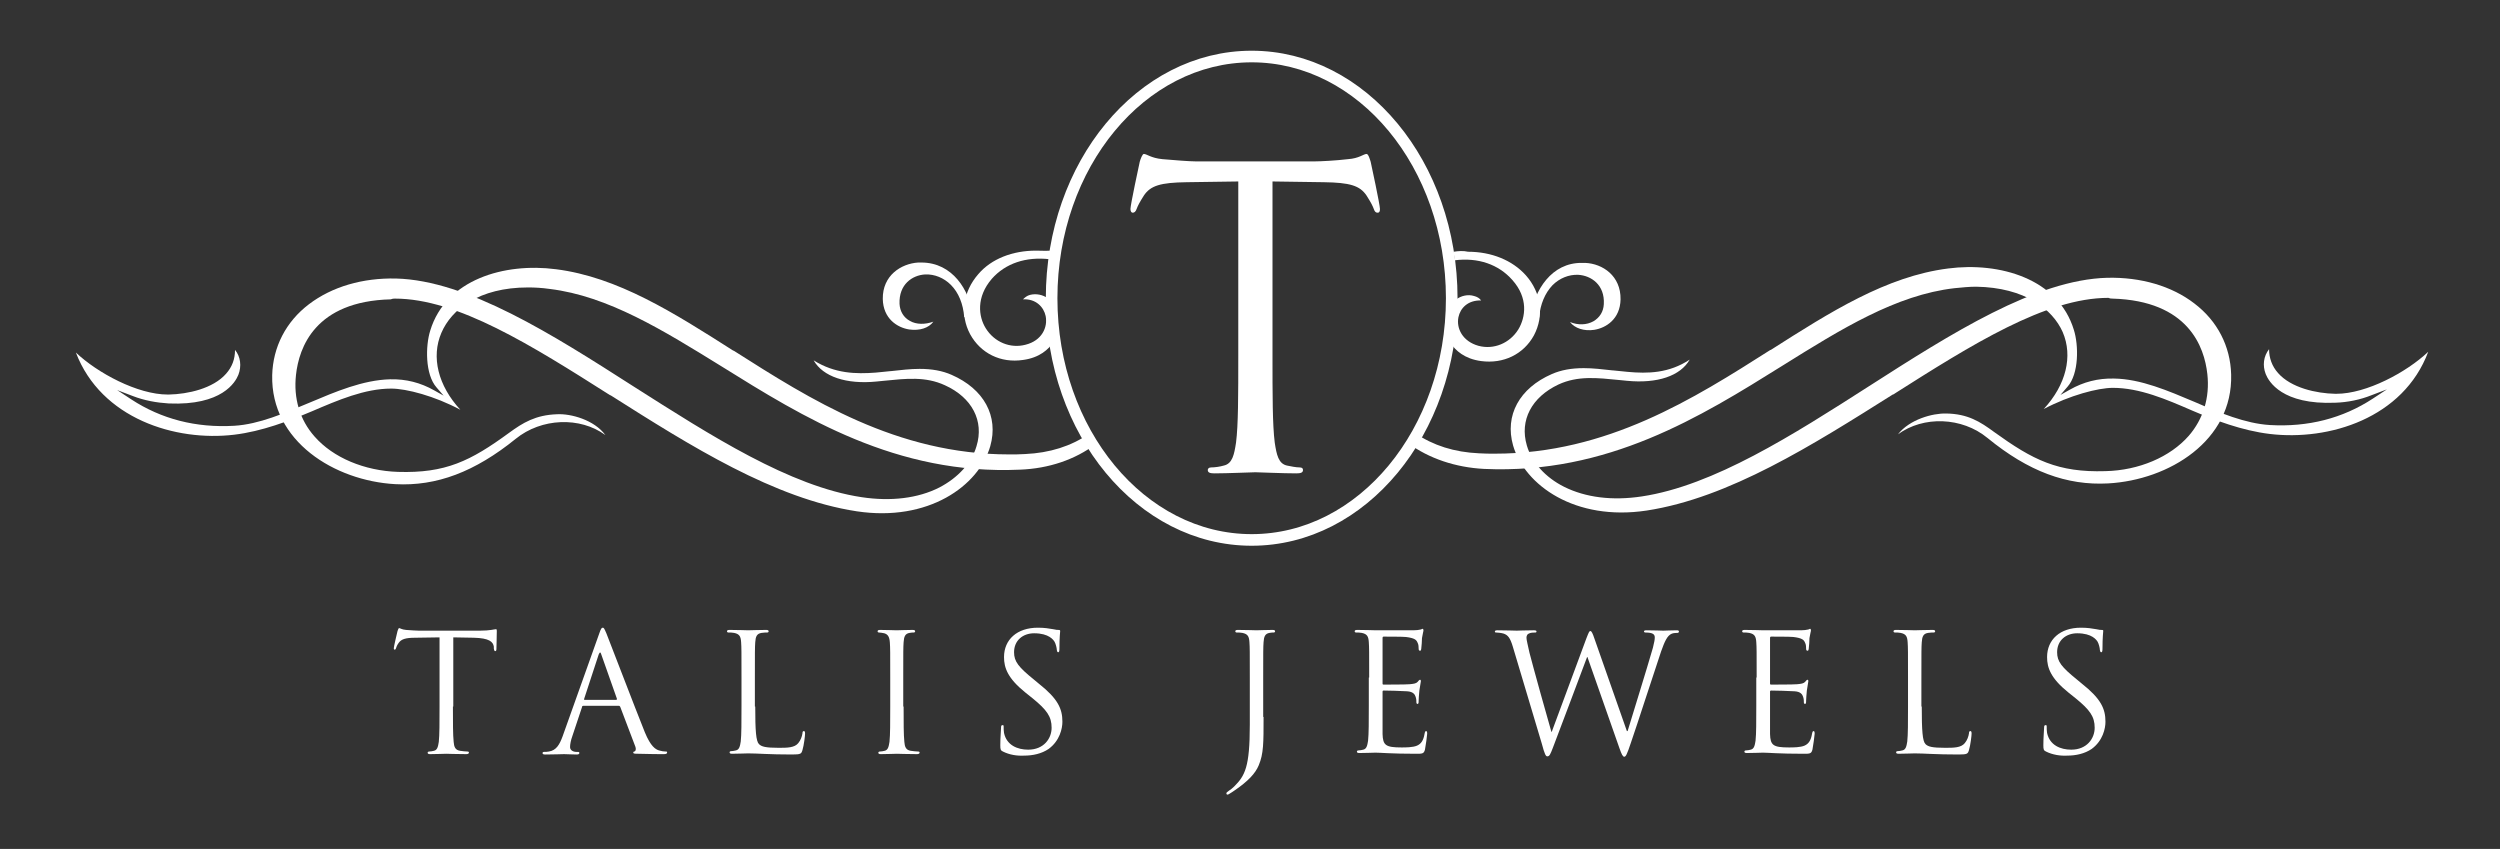 <?xml version="1.0" encoding="utf-8"?>
<!-- Generator: Adobe Illustrator 21.1.0, SVG Export Plug-In . SVG Version: 6.00 Build 0)  -->
<svg version="1.1" id="Layer_1" xmlns="http://www.w3.org/2000/svg" xmlns:xlink="http://www.w3.org/1999/xlink" x="0px" y="0px"
	 width="672.3px" height="228.3px" viewBox="0 0 672.3 228.3" style="enable-background:new 0 0 672.3 228.3;" xml:space="preserve"
	>
<rect x="0" y="0" width="672.3" height="228.3" fill="#333333" stroke="none"/>
<style type="text/css">
	.st0{fill:#FFFFFF;}
	.st1{fill-rule:evenodd;clip-rule:evenodd;fill:none;stroke:#FFFFFF;stroke-width:3.122;stroke-miterlimit:10;}
</style>
<g>
	<g>
		<g>
			<g>
				<path class="st0" d="M278.6,67.4c-6.3,0-12,2.2-15.5,6.3c-4.2,4.8-5,11-2.2,16.2c2.8,5.1,8.2,7.8,14.2,6.9
					c4.5-0.6,6.9-2.9,8.1-4.7c-0.2-1.2-0.6-3.9-0.8-5.5c-0.2-1.8-0.5-5.5-0.5-6.3c-1.5-1.1-3.3-1.4-4.9-1c-0.8,0.2-1.4,0.7-1.9,1.2
					c3.5-0.2,5.6,2.1,6.1,4.5c0.6,3-1,6.6-5.4,7.7c-4.1,1.1-8.4-0.7-10.7-4.4c-2-3.2-2.6-8.4,1.6-13.3c3.7-4.2,9.2-6,15.5-5.3
					l0.3-2.3C281.1,67.5,279.8,67.4,278.6,67.4z"/>
			</g>
		</g>
		<g>
			<g>
				<path class="st0" d="M142,77.3c1.8,0,3.7,0.1,5.8,0.4c15.7,1.9,30.5,11.1,46.2,20.8c22,13.7,47,29.3,80.3,27.8
					c7.8-0.3,14.8-2.7,20.4-6.9l-1.9-2.7c-4.8,3.3-10.5,5.1-17.1,5.4c-1.4,0.1-2.9,0.1-4.3,0.1c-30.3,0-53.5-14.8-74.1-27.9l-0.1,0
					c-16-10.2-31.1-19.8-47.7-21.9c-13.8-1.8-29.6,2.7-33.8,16.5c-1.3,4.1-1.4,11.8,1.7,15.3l1.9,2.2l-2.5-1.4
					c-3.7-2.1-7.6-3.1-11.9-3c-7.3,0.2-14.6,3.3-21.7,6.3c-6.7,2.8-13.5,5.8-20.2,6.2c-10.3,0.6-19.6-1.8-27.7-7.1l-3.8-2.5l4.2,1.6
					c3.1,1.2,6.4,1.8,9.7,2c14.3,0.6,17.9-5.7,18.7-7.7c0.9-2.3,0.6-4.9-0.9-6.7c0,2.5-0.8,4.6-2.4,6.4c-3.5,4-10.3,5.5-15.4,5.6
					l-0.3,0c-8.1,0-18.9-5.8-24.7-11.3c6.8,17.8,26.8,24,42.6,22.1c7.5-0.9,14.7-3.7,20.9-6.3c7-3,14.2-6.1,21.3-6.1
					c4.1,0,11.7,2,18.6,5.7c-6-6.5-7.9-14.2-5.1-20.7C121.4,83.2,128.8,77.3,142,77.3z"/>
			</g>
		</g>
		<g>
			<g>
				<path class="st0" d="M247.8,70.6c-0.3,0-0.6,0-0.9,0c-4.6,0.3-9.6,3.5-9.5,9.8c0.1,5.3,3.9,7.7,7.1,8.2c2.8,0.4,5.3-0.4,6.5-2.1
					c-2.2,0.8-4.6,0.8-6.3-0.2v0c-1.7-0.9-2.7-2.6-2.8-4.6c-0.2-5.2,3.4-7.7,6.9-7.9c2.5-0.1,5,0.9,6.9,2.8c2.1,2.1,3.3,5.1,3.6,8.7
					l2.3-0.3C260.8,78,256.1,70.6,247.8,70.6z"/>
			</g>
		</g>
		<g>
			<g>
				<path class="st0" d="M106.2,80.3c16.8,0,36.8,12.6,57.9,26l0.1,0c21.6,13.7,44,27.8,66.2,31.2c19.2,2.9,32.8-6.8,35.9-17.5
					c2.3-8.1-1.7-15.4-10.4-19.2c-2.5-1.1-5.3-1.6-8.6-1.6c-2.5,0-5,0.3-7.7,0.6l-0.1,0c-1.3,0.1-2.6,0.3-4,0.4
					c-5.3,0.4-11,0.3-16.7-3.3c2.5,4.4,8.8,6.5,16.9,5.7c0.7-0.1,1.3-0.1,2-0.2c6-0.6,11.2-1.2,16.4,1.2c7.3,3.3,10.6,9.6,8.5,16.4
					c-1.3,4.5-5,8.5-10,11.1c-5.7,2.9-13,3.8-20.9,2.6c-19.3-2.9-40.6-16.6-61.2-29.7c-22-14.1-44.8-28.6-64-29.1
					c-9-0.2-17.2,2.2-23.4,6.9c-6.2,4.7-9.7,11.5-9.9,19.1c-0.4,17.8,16.8,28.4,33.1,29.3c11.1,0.6,21.4-3.3,32.4-12.2
					c6.9-5.6,17.3-6,24.1-1c-3-4.1-9.3-5.8-13-5.6c-5.8,0.2-9.2,2.3-12.9,5c-10.4,7.6-17.1,10.9-29.9,10.5c-9-0.3-17.4-3.8-22.4-9.5
					c-4-4.5-5.7-10.3-5-16.6c0.8-7.3,5.1-19.8,25.5-20.3C105.6,80.3,105.9,80.3,106.2,80.3z"/>
			</g>
		</g>
	</g>
</g>
<g>
	<g>
		<g>
			<g>
				<path class="st0" d="M390.9,67.7l0.3,2.3c6.3-0.8,11.8,1.1,15.5,5.3c4.3,4.8,3.6,10,1.6,13.3c-2.3,3.7-6.6,5.5-10.7,4.4
					c-4.3-1.2-6-4.7-5.4-7.7c0.5-2.4,2.5-4.6,6.1-4.5c-0.4-0.6-1.1-1-1.9-1.2c-1.6-0.5-3.5-0.1-4.9,1c0,0.7-0.3,4.5-0.5,6.3
					c-0.2,1.6-0.6,4.3-0.8,5.5c1.2,1.8,3.6,4.1,8.1,4.7c6,0.8,11.4-1.8,14.2-6.9c2.8-5.3,2-11.5-2.2-16.2c-3.6-4-9.2-6.3-15.5-6.3
					C393.5,67.4,392.2,67.5,390.9,67.7z"/>
			</g>
		</g>
		<g>
			<g>
				<path class="st0" d="M554.7,89.3c2.8,6.5,0.9,14.2-5.1,20.7c7-3.7,14.6-5.7,18.6-5.7c7.2,0,14.4,3.1,21.3,6.1
					c6.1,2.6,13.4,5.4,20.9,6.3c15.9,1.9,35.9-4.2,42.6-22.1c-5.8,5.5-16.6,11.3-24.7,11.3l-0.3,0c-5.1-0.1-11.9-1.6-15.4-5.6
					c-1.6-1.8-2.4-4-2.4-6.4c-1.5,1.9-1.8,4.4-0.9,6.7c0.8,2,4.4,8.3,18.7,7.7c3.3-0.1,6.7-0.8,9.7-2l4.2-1.6l-3.8,2.5
					c-8.1,5.3-17.4,7.7-27.7,7.1c-6.6-0.4-13.5-3.3-20.2-6.2c-7.1-3-14.5-6.2-21.7-6.3c-4.3-0.1-8.2,0.9-11.9,3l-2.5,1.4l1.9-2.2
					c3.1-3.5,3-11.2,1.7-15.3c-4.2-13.8-20-18.3-33.8-16.5c-16.6,2.1-31.7,11.7-47.7,21.9l-0.1,0c-20.6,13.1-43.9,27.9-74.1,27.9
					c-1.4,0-2.8,0-4.3-0.1c-6.6-0.3-12.3-2.1-17.1-5.4l-1.9,2.7c5.6,4.1,12.7,6.5,20.4,6.9c33.3,1.5,58.2-14,80.3-27.8
					c15.7-9.8,30.5-19,46.2-20.8c2-0.2,4-0.4,5.8-0.4C544.6,77.3,552,83.2,554.7,89.3z"/>
			</g>
		</g>
		<g>
			<g>
				<path class="st0" d="M411.6,85.1l2.3,0.3c0.3-3.6,1.6-6.6,3.6-8.7c1.9-1.9,4.4-2.9,6.9-2.8c3.5,0.2,7.2,2.7,6.9,7.9
					c-0.1,2-1.1,3.6-2.8,4.6v0c-1.8,1-4.1,1.1-6.3,0.2c1.3,1.7,3.8,2.5,6.5,2.1c3.2-0.5,7-2.9,7.1-8.2c0.1-6.3-4.8-9.6-9.5-9.8
					c-0.3,0-0.6,0-0.9,0C417.3,70.6,412.6,78,411.6,85.1z"/>
			</g>
		</g>
		<g>
			<g>
				<path class="st0" d="M568.1,80.3c20.4,0.6,24.7,13,25.5,20.3c0.7,6.3-1.1,12.1-5,16.6c-5,5.7-13.4,9.3-22.4,9.5
					c-12.8,0.4-19.5-3-29.9-10.5c-3.8-2.8-7.1-4.9-12.9-5c-3.7-0.1-9.9,1.6-13,5.6c6.8-5,17.2-4.7,24.1,1c11,9,21.3,12.8,32.4,12.2
					c16.4-0.9,33.6-11.5,33.1-29.3c-0.2-7.6-3.7-14.4-9.9-19.1c-6.1-4.7-14.4-7.1-23.4-6.9c-19.2,0.5-42,15-64,29.1
					c-20.6,13.2-41.9,26.8-61.2,29.7c-7.9,1.2-15.1,0.3-20.9-2.6c-5-2.5-8.7-6.6-10-11.1c-2-6.8,1.3-13,8.5-16.4
					c5.2-2.4,10.4-1.8,16.4-1.2c0.7,0.1,1.3,0.1,2,0.2c8.2,0.8,14.4-1.3,16.9-5.7c-5.6,3.7-11.3,3.8-16.7,3.3
					c-1.3-0.1-2.7-0.3-4-0.4l-0.1,0c-2.7-0.3-5.2-0.6-7.7-0.6c-3.3,0-6.1,0.5-8.6,1.6c-8.7,3.8-12.7,11.1-10.4,19.2
					c3.1,10.7,16.7,20.4,35.9,17.5c22.2-3.4,44.6-17.6,66.2-31.2l0.1,0c21.1-13.4,41.1-26,57.9-26C567.5,80.3,567.8,80.3,568.1,80.3
					z"/>
			</g>
		</g>
	</g>
</g>
<ellipse class="st1" cx="336.6" cy="80.2" rx="53.8" ry="65"/>
<path class="st0" d="M342.2,48.8v46.7c0,10.8,0,18.7,0.6,23.5h0c0.5,3.3,1,5.7,3.3,6.2c1,0.2,2.4,0.5,3.4,0.5c0.7,0,0.9,0.3,0.9,0.7
	c0,0.7-0.6,0.9-1.8,0.9c-3.4,0-10.5-0.3-11-0.3h0c-0.6,0-7.7,0.3-11,0.3c-1.2,0-1.8-0.2-1.8-0.9c0-0.3,0.2-0.7,0.9-0.7
	c1,0,2.4-0.2,3.4-0.5c2.3-0.5,2.8-2.9,3.3-6.2c0.6-4.7,0.6-12.6,0.6-23.5V48.8L319.1,49c-7,0.1-9.7,0.9-11.5,3.6
	c-1.2,1.9-1.6,2.7-1.9,3.5c-0.3,0.9-0.7,1.1-1.1,1.1c-0.3,0-0.6-0.3-0.6-1c0-1.1,2.3-11.8,2.5-12.7c0.2-0.7,0.7-2.1,1.1-2.1
	c0.8,0,1.9,1.1,5,1.4c3.3,0.3,7.5,0.6,8.9,0.6h15.8h0.5h15.8c1.4,0,5.6-0.2,8.9-0.6c3-0.2,4.2-1.4,5-1.4c0.5,0,0.9,1.5,1.1,2.1
	c0.2,0.9,2.5,11.6,2.5,12.7c0,0.7-0.2,1-0.6,1c-0.5,0-0.8-0.2-1.1-1.1c-0.3-0.8-0.7-1.6-1.9-3.5c-1.8-2.7-4.5-3.5-11.5-3.6
	l-13.7-0.2H342.2z"/>
<g>
	<path class="st0" d="M121.8,190c0,4.2,0,7.7,0.2,9.5c0.1,1.3,0.4,2.2,1.7,2.4c0.6,0.1,1.6,0.2,2,0.2c0.3,0,0.4,0.1,0.4,0.3
		c0,0.2-0.2,0.4-0.7,0.4c-2.4,0-5.2-0.1-5.4-0.1c-0.2,0-3,0.1-4.3,0.1c-0.5,0-0.7-0.1-0.7-0.4c0-0.1,0.1-0.3,0.4-0.3
		c0.4,0,0.9-0.1,1.3-0.2c0.9-0.2,1.1-1.1,1.3-2.4c0.2-1.8,0.2-5.3,0.2-9.5v-18.6l-6.5,0.1c-2.7,0-3.8,0.4-4.5,1.4
		c-0.5,0.7-0.6,1.1-0.7,1.4c-0.1,0.4-0.3,0.4-0.4,0.4c-0.1,0-0.2-0.1-0.2-0.4c0-0.4,0.9-4.2,1-4.6c0.1-0.3,0.3-0.8,0.4-0.8
		c0.3,0,0.7,0.4,1.9,0.5c1.3,0.1,2.9,0.2,3.5,0.2H129c2.8,0,4-0.4,4.4-0.4c0.2,0,0.2,0.3,0.2,0.5c0,1.3-0.1,4.4-0.1,4.8
		c0,0.4-0.1,0.6-0.3,0.6c-0.2,0-0.3-0.1-0.4-0.7l0-0.5c-0.2-1.3-1.2-2.3-5.4-2.4l-5.5-0.1V190z"/>
	<path class="st0" d="M161.1,170.5c0.5-1.5,0.7-1.7,1-1.7s0.4,0.2,1,1.6c0.7,1.7,7.6,19.8,10.3,26.5c1.6,3.9,2.9,4.6,3.8,4.9
		c0.7,0.2,1.3,0.3,1.8,0.3c0.3,0,0.4,0,0.4,0.3c0,0.3-0.4,0.4-0.9,0.4c-0.7,0-3.9,0-6.9-0.1c-0.8,0-1.3,0-1.3-0.3
		c0-0.2,0.1-0.3,0.3-0.3c0.3-0.1,0.5-0.5,0.3-1.2l-4.1-10.8c-0.1-0.2-0.2-0.3-0.4-0.3h-9.5c-0.2,0-0.4,0.1-0.4,0.4l-2.6,7.8
		c-0.4,1.1-0.6,2.2-0.6,2.9c0,0.9,0.9,1.3,1.7,1.3h0.4c0.3,0,0.4,0.1,0.4,0.3c0,0.3-0.3,0.4-0.7,0.4c-1.1,0-2.9-0.1-3.4-0.1
		s-2.9,0.1-5,0.1c-0.6,0-0.8-0.1-0.8-0.4c0-0.2,0.2-0.3,0.4-0.3c0.3,0,0.9,0,1.3-0.1c2-0.3,2.9-1.9,3.7-4.1L161.1,170.5z
		 M165.7,188.2c0.2,0,0.2-0.1,0.2-0.3l-4.2-11.9c-0.2-0.7-0.4-0.7-0.7,0l-3.9,11.9c-0.1,0.2,0,0.3,0.1,0.3H165.7z"/>
	<path class="st0" d="M203.1,190c0,6.5,0.2,9.3,1,10.1c0.7,0.7,1.8,1,5.3,1c2.3,0,4.3,0,5.3-1.3c0.6-0.7,1-1.8,1.1-2.6
		c0-0.4,0.1-0.6,0.4-0.6c0.2,0,0.3,0.2,0.3,0.7c0,0.5-0.3,3.1-0.7,4.4c-0.3,1-0.4,1.2-2.8,1.2c-6.3,0-9.2-0.3-11.8-0.3
		c-0.4,0-3,0.1-4.3,0.1c-0.5,0-0.7-0.1-0.7-0.4c0-0.1,0.1-0.3,0.4-0.3c0.4,0,0.9-0.1,1.3-0.2c0.9-0.2,1.1-1.1,1.3-2.4
		c0.2-1.8,0.2-5.3,0.2-9.5v-7.7c0-6.9,0-8.1-0.1-9.5c-0.1-1.5-0.4-2.2-1.9-2.5c-0.4-0.1-1.1-0.1-1.5-0.1c-0.2,0-0.4-0.1-0.4-0.3
		c0-0.3,0.2-0.4,0.7-0.4c2,0,4.8,0.1,5,0.1c0.2,0,3.4-0.1,4.8-0.1c0.5,0,0.7,0.1,0.7,0.4c0,0.2-0.2,0.3-0.4,0.3
		c-0.3,0-0.9,0-1.5,0.1c-1.3,0.2-1.6,1-1.7,2.5c-0.1,1.4-0.1,2.6-0.1,9.5V190z"/>
	<path class="st0" d="M243,190c0,4.2,0,7.7,0.2,9.5c0.1,1.3,0.4,2.2,1.7,2.4c0.6,0.1,1.6,0.2,2,0.2c0.3,0,0.4,0.1,0.4,0.3
		c0,0.2-0.2,0.4-0.7,0.4c-2.4,0-5.2-0.1-5.4-0.1c-0.2,0-3,0.1-4.3,0.1c-0.5,0-0.7-0.1-0.7-0.4c0-0.1,0.1-0.3,0.4-0.3
		c0.4,0,0.9-0.1,1.3-0.2c0.9-0.2,1.1-1.1,1.3-2.4c0.2-1.8,0.2-5.3,0.2-9.5v-7.7c0-6.9,0-8.1-0.1-9.5c-0.1-1.5-0.5-2.2-1.5-2.5
		c-0.5-0.1-1.1-0.2-1.4-0.2c-0.2,0-0.4-0.1-0.4-0.3c0-0.3,0.2-0.4,0.7-0.4c1.5,0,4.2,0.1,4.4,0.1c0.2,0,3-0.1,4.3-0.1
		c0.5,0,0.7,0.1,0.7,0.4c0,0.2-0.2,0.3-0.4,0.3c-0.3,0-0.6,0-1.1,0.1c-1.2,0.2-1.5,1-1.6,2.5c-0.1,1.4-0.1,2.6-0.1,9.5V190z"/>
	<path class="st0" d="M269.7,202.1c-0.6-0.3-0.7-0.5-0.7-1.7c0-2.2,0.2-4,0.2-4.7c0-0.5,0.1-0.7,0.4-0.7c0.3,0,0.3,0.1,0.3,0.5
		c0,0.4,0,1,0.1,1.6c0.7,3.3,3.6,4.5,6.5,4.5c4.2,0,6.3-3,6.3-5.9c0-3-1.3-4.8-5.1-7.9l-2-1.6c-4.7-3.8-5.7-6.6-5.7-9.5
		c0-4.7,3.5-7.9,9.1-7.9c1.7,0,3,0.2,4.1,0.4c0.8,0.2,1.2,0.2,1.5,0.2s0.4,0.1,0.4,0.3c0,0.2-0.2,1.7-0.2,4.7c0,0.7-0.1,1-0.3,1
		c-0.3,0-0.3-0.2-0.4-0.6c0-0.5-0.3-1.7-0.6-2.2c-0.3-0.5-1.5-2.3-5.5-2.3c-3,0-5.4,1.9-5.4,5.1c0,2.5,1.2,4,5.4,7.4l1.2,1
		c5.2,4.1,6.4,6.8,6.4,10.3c0,1.8-0.7,5.1-3.7,7.3c-1.9,1.3-4.3,1.8-6.6,1.8C273.5,203.3,271.5,203,269.7,202.1z"/>
	<path class="st0" d="M339.8,192.8c0,7.1,0,9.9-1.3,13c-0.9,2.2-2.9,4.3-6.4,6.7c-0.6,0.4-1.3,0.9-1.7,1.1c-0.1,0-0.2,0.1-0.3,0.1
		s-0.3-0.1-0.3-0.3c0-0.3,0.2-0.4,0.6-0.7c0.5-0.3,1.1-0.8,1.5-1.2c2.9-2.9,4.2-5.2,4.2-16.6v-12.7c0-6.9,0-8.1-0.1-9.5
		c-0.1-1.5-0.4-2.2-1.9-2.5c-0.4-0.1-1.1-0.1-1.5-0.1c-0.2,0-0.4-0.1-0.4-0.3c0-0.3,0.2-0.4,0.7-0.4c2,0,4.8,0.1,5,0.1
		s3-0.1,4.3-0.1c0.5,0,0.7,0.1,0.7,0.4c0,0.2-0.2,0.3-0.4,0.3c-0.3,0-0.6,0-1.1,0.1c-1.2,0.2-1.5,1-1.6,2.5
		c-0.1,1.4-0.1,2.6-0.1,9.5V192.8z"/>
	<path class="st0" d="M368.2,182.2c0-6.9,0-8.1-0.1-9.5c-0.1-1.5-0.4-2.2-1.9-2.5c-0.4-0.1-1.1-0.1-1.5-0.1c-0.2,0-0.4-0.1-0.4-0.3
		c0-0.3,0.2-0.4,0.7-0.4c2,0,4.8,0.1,5,0.1c0.3,0,9.1,0,10.1,0c0.8,0,1.5-0.1,1.9-0.2c0.2,0,0.4-0.2,0.6-0.2c0.1,0,0.2,0.2,0.2,0.4
		c0,0.3-0.2,0.8-0.4,2.1c0,0.4-0.1,2.4-0.2,2.9c0,0.2-0.1,0.5-0.3,0.5c-0.3,0-0.4-0.2-0.4-0.6c0-0.3,0-1.1-0.3-1.6
		c-0.3-0.7-0.7-1.2-3.1-1.5c-0.7-0.1-5.5-0.1-6-0.1c-0.2,0-0.3,0.1-0.3,0.4v12.1c0,0.3,0,0.4,0.3,0.4c0.6,0,6,0,7-0.1
		c1.1-0.1,1.7-0.2,2.1-0.6c0.3-0.4,0.5-0.6,0.7-0.6c0.1,0,0.2,0.1,0.2,0.4c0,0.3-0.2,1-0.4,2.5c-0.1,0.9-0.2,2.5-0.2,2.8
		c0,0.4,0,0.8-0.3,0.8c-0.2,0-0.3-0.2-0.3-0.4c0-0.4,0-0.9-0.2-1.5c-0.2-0.6-0.6-1.4-2.3-1.5c-1.2-0.1-5.5-0.2-6.3-0.2
		c-0.2,0-0.3,0.1-0.3,0.3v3.9c0,1.5,0,6.6,0,7.5c0.1,3,0.8,3.6,5.1,3.6c1.1,0,3.1,0,4.2-0.5c1.1-0.5,1.7-1.4,2-3.2
		c0.1-0.5,0.2-0.7,0.4-0.7c0.3,0,0.3,0.4,0.3,0.7c0,0.4-0.4,3.3-0.6,4.3c-0.3,1.1-0.7,1.1-2.4,1.1c-6.6,0-9.6-0.3-10.9-0.3
		c-0.2,0-3,0.1-4.3,0.1c-0.5,0-0.7-0.1-0.7-0.4c0-0.1,0.1-0.3,0.4-0.3c0.4,0,0.9-0.1,1.3-0.2c0.9-0.2,1.1-1.1,1.3-2.4
		c0.2-1.8,0.2-5.3,0.2-9.5V182.2z"/>
	<path class="st0" d="M437.5,196.6h0.2c1.2-4,5.2-16.8,6.8-22.4c0.4-1.6,0.5-2.2,0.5-2.8c0-0.8-0.5-1.3-2.5-1.3
		c-0.2,0-0.4-0.1-0.4-0.3c0-0.2,0.2-0.3,0.7-0.3c2.2,0,4.1,0.1,4.5,0.1c0.3,0,2.2-0.1,3.6-0.1c0.4,0,0.6,0.1,0.6,0.3
		c0,0.2-0.1,0.4-0.4,0.4c-0.2,0-1,0-1.5,0.2c-1.3,0.5-2,2.3-2.9,4.8c-1.9,5.6-6.4,19.6-8.1,24.5c-1.1,3.3-1.4,3.8-1.8,3.8
		c-0.4,0-0.7-0.6-1.3-2.3l-8.6-24.5h-0.1c-1.6,4.2-7.6,20.3-9.2,24.4c-0.7,1.8-0.9,2.3-1.5,2.3c-0.4,0-0.7-0.5-1.5-3.5l-7.8-26.1
		c-0.7-2.3-1.3-3-2.4-3.4c-0.6-0.2-1.7-0.3-2-0.3c-0.2,0-0.4,0-0.4-0.3c0-0.2,0.3-0.3,0.7-0.3c2.3,0,4.7,0.1,5.2,0.1
		c0.4,0,2.3-0.1,4.5-0.1c0.6,0,0.8,0.1,0.8,0.3c0,0.3-0.2,0.3-0.4,0.3c-0.4,0-1.2,0-1.7,0.3c-0.3,0.1-0.6,0.5-0.6,1.1s0.4,2.1,0.8,4
		c0.7,2.8,5.2,19,5.9,21.3h0.1l9.3-25.1c0.7-1.8,0.8-2,1.1-2c0.3,0,0.6,0.6,1.1,2.1L437.5,196.6z"/>
	<path class="st0" d="M472.4,182.2c0-6.9,0-8.1-0.1-9.5c-0.1-1.5-0.4-2.2-1.9-2.5c-0.4-0.1-1.1-0.1-1.5-0.1c-0.2,0-0.4-0.1-0.4-0.3
		c0-0.3,0.2-0.4,0.7-0.4c2,0,4.8,0.1,5,0.1c0.3,0,9.1,0,10.1,0c0.8,0,1.5-0.1,1.9-0.2c0.2,0,0.4-0.2,0.6-0.2c0.1,0,0.2,0.2,0.2,0.4
		c0,0.3-0.2,0.8-0.4,2.1c0,0.4-0.1,2.4-0.2,2.9c0,0.2-0.1,0.5-0.3,0.5c-0.3,0-0.4-0.2-0.4-0.6c0-0.3,0-1.1-0.3-1.6
		c-0.3-0.7-0.7-1.2-3.1-1.5c-0.7-0.1-5.5-0.1-6-0.1c-0.2,0-0.3,0.1-0.3,0.4v12.1c0,0.3,0,0.4,0.3,0.4c0.6,0,6,0,7-0.1
		c1.1-0.1,1.7-0.2,2.1-0.6c0.3-0.4,0.5-0.6,0.7-0.6c0.1,0,0.2,0.1,0.2,0.4c0,0.3-0.2,1-0.4,2.5c-0.1,0.9-0.2,2.5-0.2,2.8
		c0,0.4,0,0.8-0.3,0.8c-0.2,0-0.3-0.2-0.3-0.4c0-0.4,0-0.9-0.2-1.5c-0.2-0.6-0.6-1.4-2.3-1.5c-1.2-0.1-5.5-0.2-6.3-0.2
		c-0.2,0-0.3,0.1-0.3,0.3v3.9c0,1.5,0,6.6,0,7.5c0.1,3,0.8,3.6,5.1,3.6c1.1,0,3.1,0,4.2-0.5c1.1-0.5,1.7-1.4,2-3.2
		c0.1-0.5,0.2-0.7,0.4-0.7c0.3,0,0.3,0.4,0.3,0.7c0,0.4-0.4,3.3-0.6,4.3c-0.3,1.1-0.7,1.1-2.4,1.1c-6.6,0-9.6-0.3-10.9-0.3
		c-0.2,0-3,0.1-4.3,0.1c-0.5,0-0.7-0.1-0.7-0.4c0-0.1,0.1-0.3,0.4-0.3c0.4,0,0.9-0.1,1.3-0.2c0.9-0.2,1.1-1.1,1.3-2.4
		c0.2-1.8,0.2-5.3,0.2-9.5V182.2z"/>
	<path class="st0" d="M516.8,190c0,6.5,0.2,9.3,1,10.1c0.7,0.7,1.8,1,5.3,1c2.3,0,4.3,0,5.3-1.3c0.6-0.7,1-1.8,1.1-2.6
		c0-0.4,0.1-0.6,0.4-0.6c0.2,0,0.3,0.2,0.3,0.7c0,0.5-0.3,3.1-0.7,4.4c-0.3,1-0.4,1.2-2.8,1.2c-6.3,0-9.2-0.3-11.8-0.3
		c-0.4,0-3,0.1-4.3,0.1c-0.5,0-0.7-0.1-0.7-0.4c0-0.1,0.1-0.3,0.4-0.3c0.4,0,0.9-0.1,1.3-0.2c0.9-0.2,1.1-1.1,1.3-2.4
		c0.2-1.8,0.2-5.3,0.2-9.5v-7.7c0-6.9,0-8.1-0.1-9.5c-0.1-1.5-0.4-2.2-1.9-2.5c-0.4-0.1-1.1-0.1-1.5-0.1c-0.2,0-0.4-0.1-0.4-0.3
		c0-0.3,0.2-0.4,0.7-0.4c2,0,4.8,0.1,5,0.1c0.2,0,3.4-0.1,4.8-0.1c0.5,0,0.7,0.1,0.7,0.4c0,0.2-0.2,0.3-0.4,0.3
		c-0.3,0-0.9,0-1.5,0.1c-1.3,0.2-1.6,1-1.7,2.5c-0.1,1.4-0.1,2.6-0.1,9.5V190z"/>
	<path class="st0" d="M550.2,202.1c-0.6-0.3-0.7-0.5-0.7-1.7c0-2.2,0.2-4,0.2-4.7c0-0.5,0.1-0.7,0.4-0.7c0.3,0,0.3,0.1,0.3,0.5
		c0,0.4,0,1,0.1,1.6c0.7,3.3,3.6,4.5,6.5,4.5c4.2,0,6.3-3,6.3-5.9c0-3-1.3-4.8-5.1-7.9l-2-1.6c-4.7-3.8-5.7-6.6-5.7-9.5
		c0-4.7,3.5-7.9,9.1-7.9c1.7,0,3,0.2,4.1,0.4c0.8,0.2,1.2,0.2,1.5,0.2c0.4,0,0.4,0.1,0.4,0.3c0,0.2-0.2,1.7-0.2,4.7
		c0,0.7-0.1,1-0.3,1c-0.3,0-0.3-0.2-0.4-0.6c0-0.5-0.3-1.7-0.6-2.2c-0.3-0.5-1.5-2.3-5.5-2.3c-3,0-5.4,1.9-5.4,5.1
		c0,2.5,1.2,4,5.4,7.4l1.2,1c5.2,4.1,6.4,6.8,6.4,10.3c0,1.8-0.7,5.1-3.7,7.3c-1.9,1.3-4.3,1.8-6.6,1.8
		C554.1,203.3,552,203,550.2,202.1z"/>
</g>
</svg>
